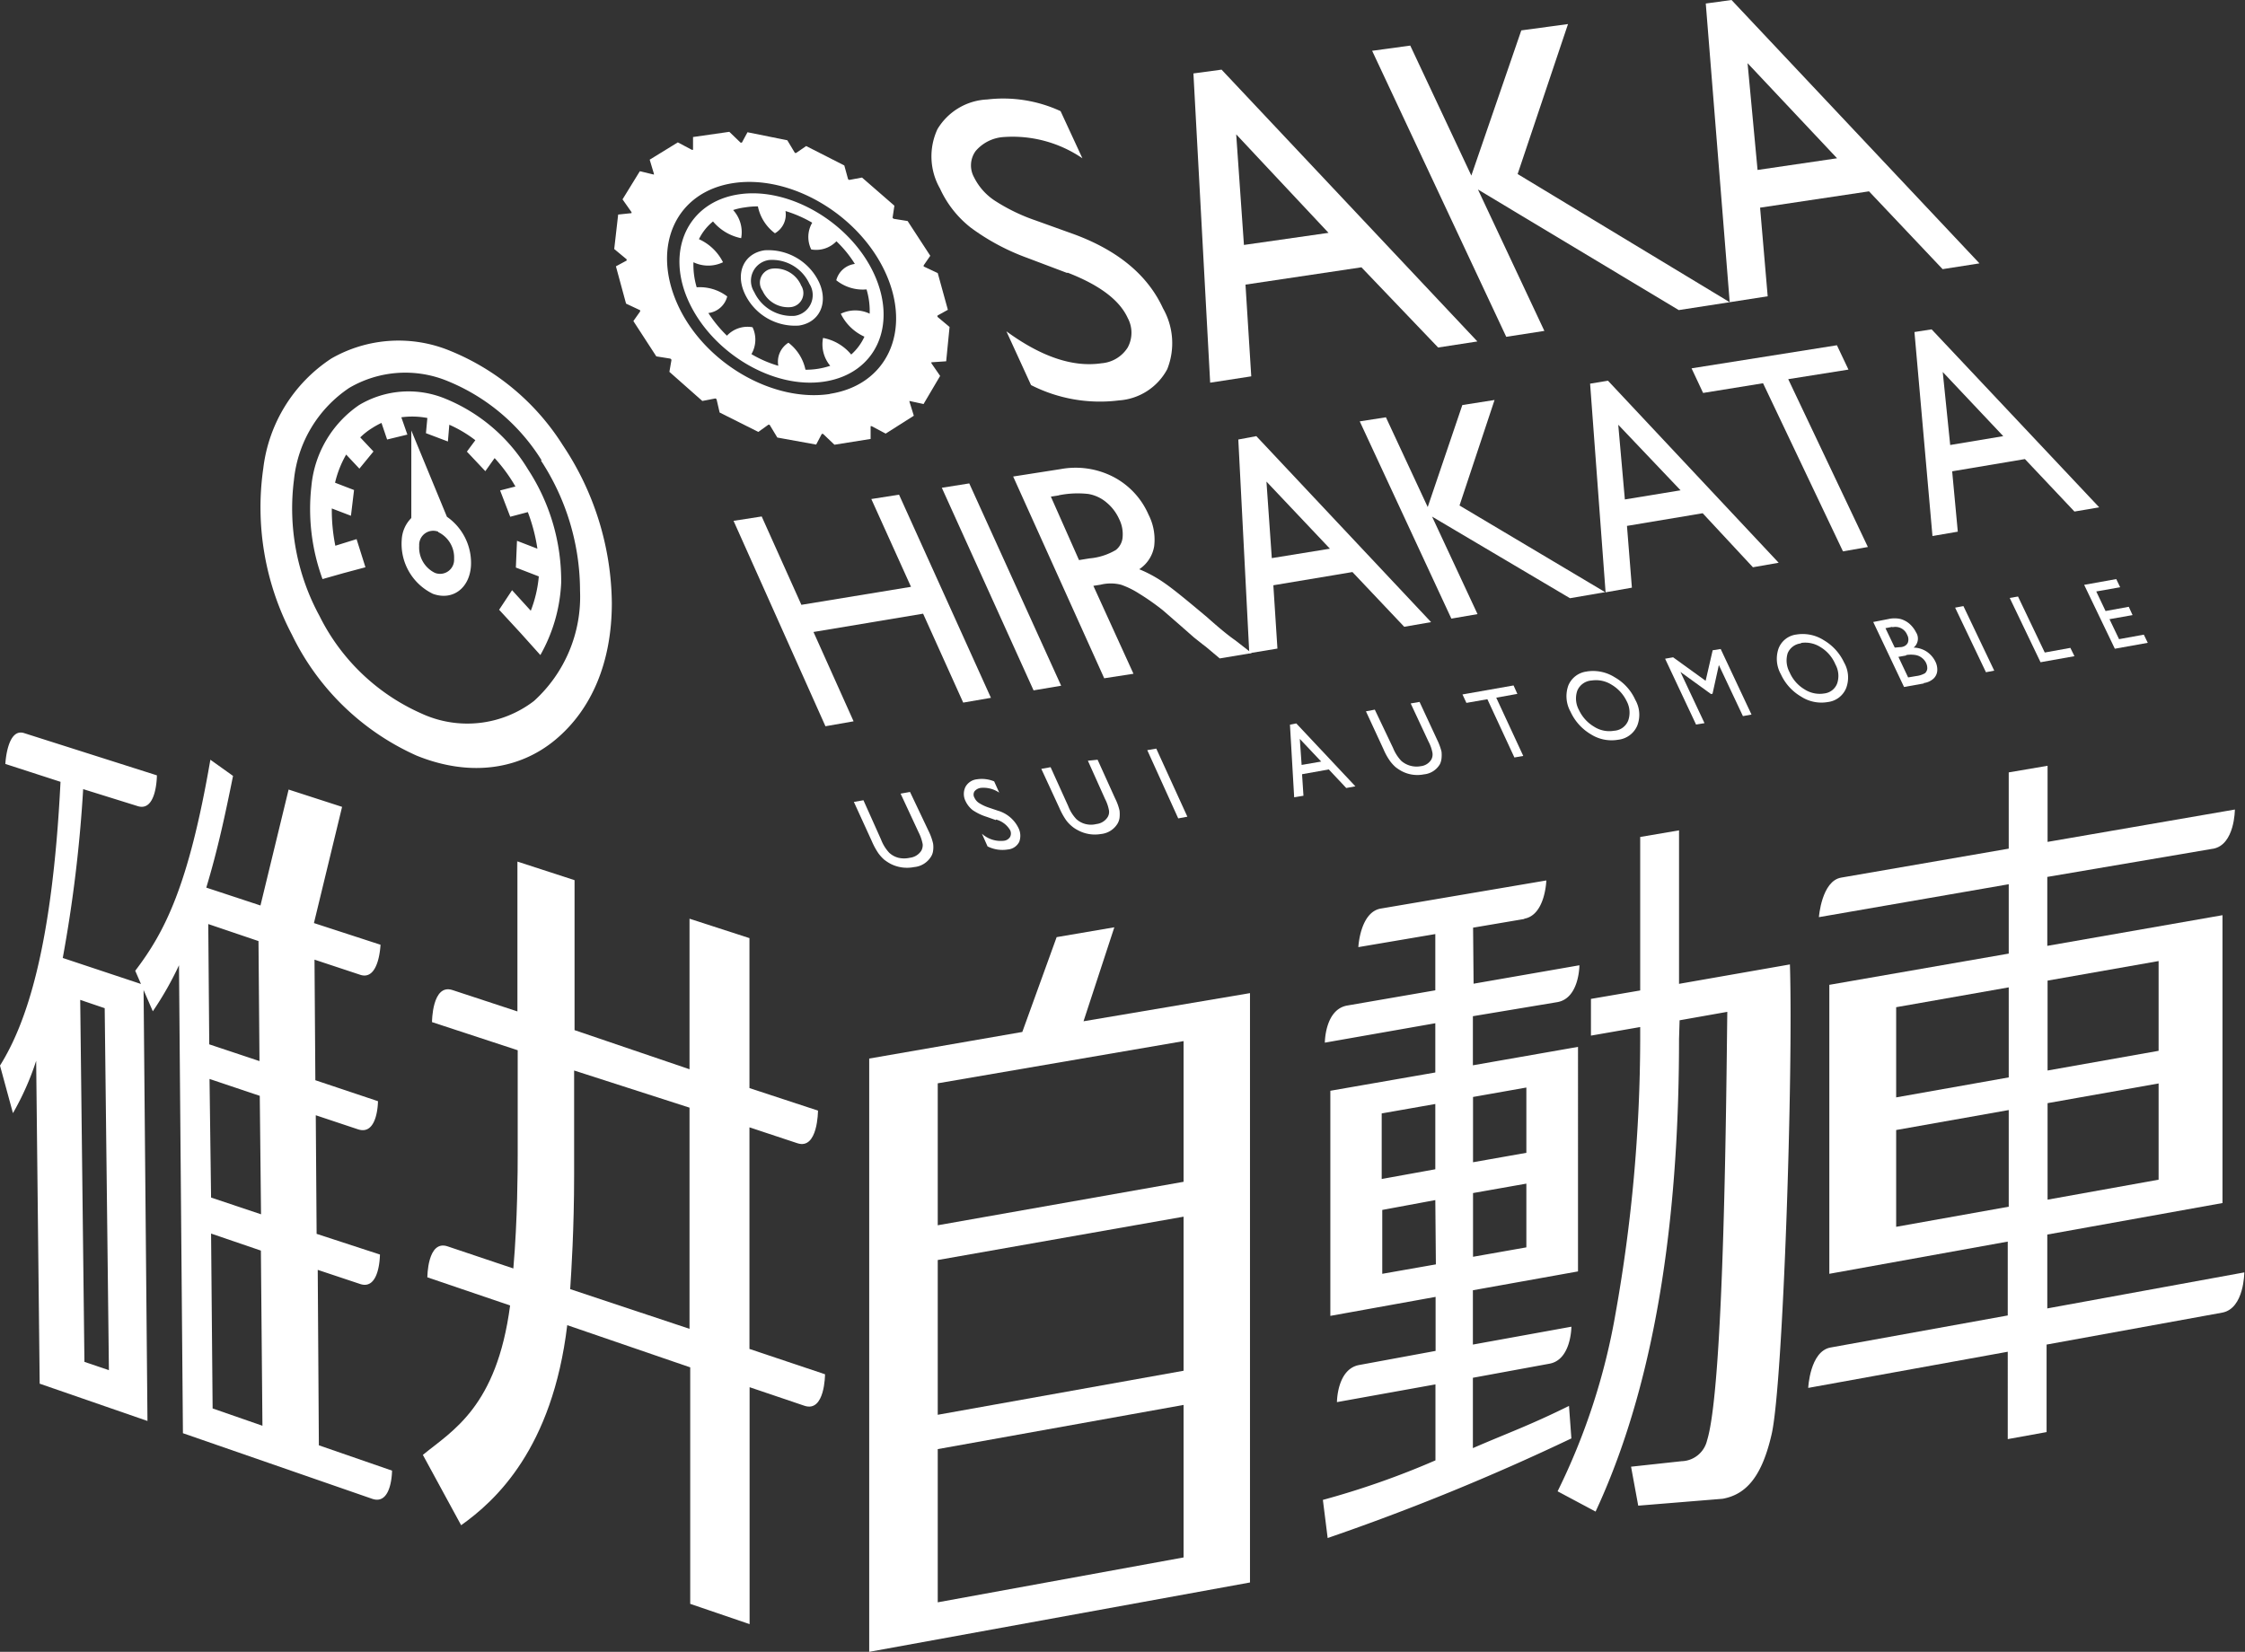 <svg xmlns="http://www.w3.org/2000/svg" viewBox="0 0 159.54 117.41"><rect x="0" y="0" width="159.54" height="117.41" fill="#333333" stroke="none"/><defs><style>.cls-1,.cls-2{fill:#fff;}.cls-2{fill-rule:evenodd;}</style></defs><g id="レイヤー_2" data-name="レイヤー 2"><g id="ヘッダー"><path class="cls-1" d="M67.24,25.68l.24-2.44-.86-.72s0-.06,0-.09l.74-.41-.72-2.61-1-.47,0-.08.47-.68-1.61-2.47-1-.16-.07-.07.13-.86-2.3-2-.91.17-.08-.05L60,11.76l-2.71-1.38-.71.49-.09,0-.54-.9L53.12,9.4l-.4.74h-.09l-.8-.77-2.58.37,0,.91-.08,0-1-.53-2,1.23.3,1,0,.06-1-.24-1.23,2,.64.91,0,.07-.95.1-.28,2.45.88.73a.28.28,0,0,1,0,.09l-.76.41.72,2.65,1,.47a.36.36,0,0,1,0,.09l-.48.68,1.63,2.51,1,.16.08.08-.15.86,2.34,2.07.93-.18.08.05.22.95,2.75,1.38.71-.51.09,0,.55.91L58,31.6l.4-.76h.09l.81.77,2.57-.41,0-.91.07,0,1,.53,2-1.27-.31-1s0,0,0-.05l1,.22,1.18-2-.62-.9a.25.25,0,0,1,0-.07ZM59,28c-4.1.63-9-2.23-10.86-6.39s-.08-8,4-8.6,8.91,2.26,10.79,6.38.12,8-4,8.61"/><path class="cls-1" d="M64,56.41l.67-.12L66,59.09a4,4,0,0,1,.31.87,1.82,1.82,0,0,1,0,.51,1,1,0,0,1-.13.39,1.57,1.57,0,0,1-1.22.77,2.57,2.57,0,0,1-1.69-.24,3.35,3.35,0,0,1-.44-.29,2.92,2.92,0,0,1-.4-.44,5.06,5.06,0,0,1-.47-.86L60.68,57l.68-.12,1.25,2.79a2.88,2.88,0,0,0,.58.94,1.52,1.52,0,0,0,.66.36,1.79,1.79,0,0,0,.8,0,1.12,1.12,0,0,0,.82-.5.83.83,0,0,0,.1-.47,3.17,3.17,0,0,0-.29-.84Z"/><path class="cls-1" d="M70.77,58.29l-.65-.23a3.79,3.79,0,0,1-1-.48,1.8,1.8,0,0,1-.51-.65,1.14,1.14,0,0,1,0-1,1.06,1.06,0,0,1,.82-.54,2.29,2.29,0,0,1,1.22.15l.36.8A2,2,0,0,0,69.71,56a.69.69,0,0,0-.46.25.43.43,0,0,0,0,.45.86.86,0,0,0,.33.38,3.11,3.11,0,0,0,.68.32l.65.22a2.36,2.36,0,0,1,1.46,1.22,1.23,1.23,0,0,1,.06,1,1,1,0,0,1-.81.54,2.35,2.35,0,0,1-1.44-.22l-.4-.9a2,2,0,0,0,1.56.5.59.59,0,0,0,.44-.27.53.53,0,0,0,0-.49,1.65,1.65,0,0,0-1-.75"/><path class="cls-1" d="M77.31,54.07,78,54l1.25,2.76a3.67,3.67,0,0,1,.31.86,2.38,2.38,0,0,1,0,.51,1.12,1.12,0,0,1-.13.39,1.55,1.55,0,0,1-1.19.76A2.53,2.53,0,0,1,76.58,59a2.16,2.16,0,0,1-.43-.29,2.39,2.39,0,0,1-.4-.43,5.06,5.06,0,0,1-.47-.86L74,54.65l.66-.12,1.25,2.76a2.81,2.81,0,0,0,.58.93,1.52,1.52,0,0,0,.65.35,1.58,1.58,0,0,0,.78,0,1.08,1.08,0,0,0,.8-.5.71.71,0,0,0,.09-.46,2.87,2.87,0,0,0-.28-.82Z"/><polygon class="cls-1" points="81.53 53.32 82.17 53.21 84.38 58.05 83.73 58.17 81.53 53.32"/><path class="cls-1" d="M91.67,51.51l.45-.09,4.2,4.47-.65.12-1.24-1.32-1.9.34.1,1.53-.66.11Zm2.22,2.62-1.52-1.61.13,1.85Z"/><path class="cls-1" d="M100.25,50l.63-.11,1.25,2.69a4.35,4.35,0,0,1,.31.84,2.32,2.32,0,0,1,0,.5,1.25,1.25,0,0,1-.11.39,1.47,1.47,0,0,1-1.14.73,2.38,2.38,0,0,1-1.6-.24,3.07,3.07,0,0,1-.42-.28,2.79,2.79,0,0,1-.39-.43,4.39,4.39,0,0,1-.46-.83l-1.25-2.7.63-.12L99,53.17a2.9,2.9,0,0,0,.58.91,1.65,1.65,0,0,0,1.38.38,1,1,0,0,0,.76-.48.77.77,0,0,0,.08-.45,2.74,2.74,0,0,0-.28-.81Z"/><polygon class="cls-1" points="103.93 49.36 107.56 48.72 107.83 49.32 106.33 49.59 108.25 53.73 107.62 53.84 105.7 49.7 104.21 49.96 103.93 49.36"/><path class="cls-1" d="M112.75,47.73a2.87,2.87,0,0,1,2,.41,3.49,3.49,0,0,1,1.46,1.6,2.13,2.13,0,0,1,.14,1.84,1.67,1.67,0,0,1-1.36,1,2.75,2.75,0,0,1-1.94-.39,3.6,3.6,0,0,1-1.44-1.6,2.26,2.26,0,0,1-.16-1.86,1.62,1.62,0,0,1,1.32-1m.32.64a1.19,1.19,0,0,0-1,.72,1.71,1.71,0,0,0,.12,1.38,2.72,2.72,0,0,0,1.07,1.18,2,2,0,0,0,1.43.29,1.15,1.15,0,0,0,1-.73,1.72,1.72,0,0,0-.11-1.37,2.74,2.74,0,0,0-1.07-1.17,2.07,2.07,0,0,0-1.42-.3"/><polygon class="cls-1" points="121.71 46.22 122.28 46.13 124.47 50.79 123.86 50.9 122.15 47.27 121.7 49.31 121.59 49.33 119.42 47.76 121.13 51.4 120.53 51.5 118.33 46.82 118.9 46.72 121.21 48.39 121.71 46.22"/><path class="cls-1" d="M127.67,45.1a2.78,2.78,0,0,1,1.93.4,3.61,3.61,0,0,1,1.45,1.59,2.14,2.14,0,0,1,.15,1.81,1.61,1.61,0,0,1-1.31,1,2.65,2.65,0,0,1-1.9-.39,3.54,3.54,0,0,1-1.43-1.58,2.24,2.24,0,0,1-.17-1.83,1.56,1.56,0,0,1,1.28-1m.32.63a1.15,1.15,0,0,0-.95.7,1.76,1.76,0,0,0,.14,1.36A2.62,2.62,0,0,0,128.24,49a2,2,0,0,0,1.4.29,1.11,1.11,0,0,0,.92-.72,1.69,1.69,0,0,0-.13-1.35A2.6,2.6,0,0,0,129.38,46a2,2,0,0,0-1.39-.3"/><path class="cls-1" d="M136.71,48.58l-1.4.25-2.19-4.62L134.2,44a1.93,1.93,0,0,1,.87,0,1.67,1.67,0,0,1,.64.35,2.05,2.05,0,0,1,.45.59.82.82,0,0,1-.17,1.09,1.77,1.77,0,0,1,.92.28,1.82,1.82,0,0,1,.63.72,1.28,1.28,0,0,1,.13.66.86.86,0,0,1-.26.54,1.27,1.27,0,0,1-.7.32m-2.21-4-.51.1.66,1.38L135,46c.32,0,.51-.16.58-.32a.67.67,0,0,0-.05-.56.9.9,0,0,0-1.07-.53m1,2-.55.1.69,1.46.59-.1a1.6,1.6,0,0,0,.61-.2.52.52,0,0,0,.16-.31.86.86,0,0,0-.08-.41,1,1,0,0,0-.3-.37,1,1,0,0,0-.44-.2,2.05,2.05,0,0,0-.68,0"/><polygon class="cls-1" points="138.94 43.19 139.53 43.08 141.72 47.67 141.13 47.78 138.94 43.19"/><polygon class="cls-1" points="142.82 42.5 143.41 42.4 145.31 46.38 147.13 46.05 147.42 46.64 145.01 47.07 142.82 42.5"/><polygon class="cls-1" points="148.11 41.57 150.39 41.16 150.67 41.74 148.97 42.04 149.63 43.43 151.28 43.13 151.55 43.72 149.91 44.01 150.59 45.43 152.35 45.11 152.63 45.69 150.29 46.11 148.11 41.57"/><polygon class="cls-1" points="61.92 35.47 63.89 35.16 70.42 49.6 68.45 49.94 65.6 43.62 57.81 44.92 60.66 51.27 58.66 51.62 52.13 37.02 54.13 36.71 56.95 42.99 64.74 41.71 61.92 35.47"/><polygon class="cls-1" points="66.93 34.67 68.88 34.36 75.41 48.74 73.45 49.07 66.93 34.67"/><path class="cls-1" d="M78.47,48.21,72,33.87l3.39-.53a5.85,5.85,0,0,1,3.72.55,5.49,5.49,0,0,1,2.51,2.69,3.89,3.89,0,0,1,.4,2.25,2.43,2.43,0,0,1-1.06,1.63,9.2,9.2,0,0,1,1.82,1c.65.45,1.63,1.26,3,2.41.83.74,1.48,1.28,2,1.64l1.17.91-2.27.38-1-.84-.2-.15-.63-.5-1.07-.94-1.15-1a17.26,17.26,0,0,0-1.73-1.21,5.92,5.92,0,0,0-1.24-.6,3,3,0,0,0-1.45,0l-.51.08,2.85,6.25Zm-3.21-13-.58.09,2,4.51.74-.12a4.42,4.42,0,0,0,1.88-.6,1.28,1.28,0,0,0,.48-.94,2.39,2.39,0,0,0-.25-1.26,3.26,3.26,0,0,0-.89-1.17,2.69,2.69,0,0,0-1.3-.61,6.8,6.8,0,0,0-2.13.1"/><path class="cls-1" d="M88,31.24,89.28,31,101.7,44.22l-1.91.33-3.68-3.89-5.62.94.29,4.5-2,.33ZM94.51,39,90,34.23l.38,5.44Z"/><polygon class="cls-1" points="103.92 28.79 106.21 28.43 103.72 35.93 114.07 42.09 111.57 42.52 101.77 36.72 105 43.65 103.14 43.97 96.63 29.95 98.49 29.66 101.46 36.04 103.92 28.79"/><path class="cls-1" d="M113,27.27l1.27-.21L126.4,40l-1.83.32L121,36.48l-5.38.9.35,4.39-1.87.33Zm6.43,7.58L115,30.19l.47,5.31Z"/><polygon class="cls-1" points="120.21 26.18 130.54 24.54 131.36 26.27 127.08 26.95 132.74 38.88 130.97 39.19 125.29 27.24 121.03 27.93 120.21 26.18"/><path class="cls-1" d="M136.05,23.6l1.22-.19,11.91,12.65-1.76.3-3.52-3.73-5.17.87.4,4.29-1.8.31ZM142.36,31l-4.3-4.56.53,5.19Z"/><path class="cls-1" d="M75.83,19.4,73,18.33A15.89,15.89,0,0,1,69,16.19a7.45,7.45,0,0,1-2.2-2.79,4.6,4.6,0,0,1-.18-4.22,4.35,4.35,0,0,1,3.54-2.11,9.71,9.71,0,0,1,5.21.83l1.55,3.35a8.8,8.8,0,0,0-5.59-1.51,2.86,2.86,0,0,0-2,1,1.74,1.74,0,0,0-.11,1.86,4.24,4.24,0,0,0,1.47,1.66,13.17,13.17,0,0,0,2.91,1.41l2.78,1q4.66,1.74,6.27,5.25a5,5,0,0,1,.3,4.32,4.21,4.21,0,0,1-3.43,2.22,10.79,10.79,0,0,1-6.25-1.09l-1.75-3.82c2.49,1.82,4.74,2.57,6.76,2.27a2.42,2.42,0,0,0,1.86-1.12,2.2,2.2,0,0,0,0-2.1c-.58-1.27-2-2.34-4.27-3.22"/><path class="cls-1" d="M84.81,5.22l2-.27,18.18,19.32-2.79.43L96.75,19l-8.24,1.23.41,6.52L86,27.2Zm9.6,11.33-6.56-7,.55,7.86Z"/><polygon class="cls-1" points="108.11 2.16 111.43 1.71 107.85 12.37 122.92 21.48 119.3 22.04 105.03 13.47 109.75 23.52 107.04 23.94 97.51 3.61 100.22 3.24 104.56 12.48 108.11 2.16"/><path class="cls-1" d="M121.22.25,123.05,0l17.62,18.72-2.62.41-5.23-5.53-7.74,1.16.54,6.3-2.7.42Zm9.33,11-6.36-6.76.71,7.59Z"/><path class="cls-1" d="M61.77,117.41V75.24l10.88-1.89,2.44-6.74,4.1-.7L77,72.59l11.83-2v41.89ZM84.11,74,66.64,77V87.09L84.11,84Zm0,12.48L66.64,89.56v11l17.47-3.13Zm0,13.38L66.64,103v10.89l17.47-3.19Z"/><path class="cls-1" d="M104.72,69.92l7.52-1.31s0,2.35-1.57,2.62l-6,1v3.49l7.47-1.31V90.37l-7.47,1.34v3.86l7-1.27s0,2.35-1.56,2.63l-5.44,1v5c2.46-1.07,4-1.6,6.83-3l.17,2.31a164.93,164.93,0,0,1-17.32,7.08l-.34-2.71a58.82,58.82,0,0,0,8-2.81V98.4l-7,1.26s0-2.36,1.59-2.64l5.42-1V92.18l-7.48,1.35v-16L102,76.23v-3.5l-7.85,1.38s0-2.37,1.6-2.64L102,70.39V66.32l2.68-.83ZM102,78.47l-3.81.67V83.8l3.81-.69Zm0,6.83L98.23,86v4.54l3.81-.67Zm6.47-8-3.79.67v4.64l3.79-.67Zm0,6.83-3.79.67v4.53l3.79-.67Zm10.85-10.29c0,11.22-1.27,23.59-5.93,33.6l-2.7-1.44a46.34,46.34,0,0,0,4.12-12.65,111.71,111.71,0,0,0,1.75-19.44V73l-3.5.61V71l3.5-.6V59.49l2.76-.47V69.93l7.88-1.38c.24,7.78-.48,29.68-1.29,33.35-.68,3-1.78,4.32-3.49,4.63l-6,.49-.51-2.77,3.59-.39a1.91,1.91,0,0,0,1.81-1.47c1.23-3.91,1.37-25.21,1.44-30.47l-3.39.6Zm-11-8.52-11.79,2s.12-2.48,1.59-2.74l11.77-2s-.07,2.46-1.57,2.72"/><path class="cls-1" d="M157.24,60.33l-11.75,2v4.9l12.45-2.18V85.51l-12.45,2.24V93l14-2.56s0,2.57-1.57,2.86l-12.48,2.27v6.22l-2.76.5V96.08l-14.18,2.57s.12-2.6,1.58-2.87l12.6-2.28V88.25L130,90.54V70l12.75-2.22V62.85l-13.49,2.34s.19-2.57,1.58-2.81l11.91-2.06V54.9l2.76-.47v5.41l13.31-2.3s0,2.52-1.56,2.79m-14.51,9.85-8,1.41V78l8-1.42Zm0,8.72-8,1.42V87.2l8-1.43Zm10.65-10.59-7.89,1.39v6.39l7.89-1.4Zm0,8.7-7.89,1.4v6.86l7.89-1.42Z"/><path class="cls-1" d="M10.2,70,10.48,101,2.82,98.35,2.57,75.4A19.4,19.4,0,0,1,.92,79.12L0,75.74c1.83-2.93,3.71-8.25,4.3-20.17L.38,54.3s.12-2.59,1.34-2.19l9.43,3s0,2.65-1.39,2.18L5.91,56.09a98.6,98.6,0,0,1-1.45,12ZM7.44,71.66,5.7,71.07,6,96.8l1.74.59ZM9.61,69c2.08-2.73,3.79-6,5.34-15l1.61,1.15c-.55,2.73-1.08,5.21-1.9,7.94l3.85,1.27,2-8.24,3.8,1.23-2,8.26,4.73,1.54s-.09,2.57-1.43,2.14l-3.26-1.08.06,8.57,4.45,1.49s0,2.47-1.42,2l-3-1,.06,8.43L27,89.17s0,2.58-1.42,2.09l-3-1,.08,12.47,5.2,1.8s0,2.5-1.42,2L13,101.87l-.28-33.26a23.28,23.28,0,0,1-1.86,3.27Zm8.76-2.11L14.8,65.68l.07,8.55,3.57,1.19Zm.09,11-3.57-1.2L15,85.12l3.55,1.19Zm.08,11L15,87.68l.11,12.43,3.54,1.23Z"/><path class="cls-1" d="M49,76l0-10.7,4.26,1.38V77.34l4.87,1.6s0,2.8-1.46,2.32l-3.41-1.13V95.88l5.37,1.8s0,2.73-1.46,2.24l-3.9-1.32,0,16.84L49.05,114l0-16.81-8.74-3c-1.05,8.78-5.1,12.49-7.54,14.22l-2.72-5c2.09-1.71,5.25-3.4,6.2-10.62l-5.88-2s0-2.69,1.44-2.2l4.67,1.57c.3-3.45.31-7,.31-8.17l0-7.34-6.09-2s0-2.75,1.45-2.28l4.62,1.52,0-10.65,4.06,1.32,0,10.66Zm-8.2.09,0,7.41c0,3.88-.2,6.89-.28,8.13L49,94.45l0-15.72Z"/><path class="cls-2" d="M29.23,36.8l0-6.2,2.53,6.13a4,4,0,0,1,1.71,3.48c-.1,1.61-1.31,2.5-2.7,2a3.94,3.94,0,0,1-2.22-3.86,2.35,2.35,0,0,1,.66-1.51M32,24.94a9.6,9.6,0,0,0-8.45.54,10.88,10.88,0,0,0-4.84,7.81A19.45,19.45,0,0,0,20.74,45.1a18,18,0,0,0,8.87,8.61c3.78,1.53,7.31,1,9.87-1.14s4-5.49,4-9.71A20.54,20.54,0,0,0,40,31.65a17.07,17.07,0,0,0-8-6.71m6.49,7.78a14.16,14.16,0,0,0-6.67-5.63,7.87,7.87,0,0,0-7,.48,8.94,8.94,0,0,0-3.93,6.54,16,16,0,0,0,1.82,9.68,14.74,14.74,0,0,0,7.23,6.92,7.78,7.78,0,0,0,8-.88A10,10,0,0,0,41.22,42a16.93,16.93,0,0,0-2.78-9.27M23.83,38.79a12.83,12.83,0,0,1-.25-2.65l1.36.52.22-1.83-1.35-.52a7.4,7.4,0,0,1,.79-2l.94,1,1-1.22-.94-1a4.78,4.78,0,0,1,.84-.66,5.44,5.44,0,0,1,.67-.37l.4,1.18,1.44-.35-.43-1.23a5.79,5.79,0,0,1,1.85.05l-.1,1.08,1.56.59.1-1.19a8.94,8.94,0,0,1,1.85,1.1l-.6.81,1.31,1.39.66-.93a11.26,11.26,0,0,1,1.25,1.64c.08.12.15.25.23.38l-1.09.28.72,1.87,1.25-.33a12.29,12.29,0,0,1,.68,2.6l-1.45-.56-.08,1.9,1.63.63a8.88,8.88,0,0,1-.57,2.44l-1.33-1.46-.92,1.39L37,45l1.4,1.56a11.47,11.47,0,0,0,1.48-5.13,14.49,14.49,0,0,0-2.36-8.07,12.28,12.28,0,0,0-5.82-5,6.85,6.85,0,0,0-6.18.43,7.86,7.86,0,0,0-3.39,5.76,14.5,14.5,0,0,0,.79,6.61l1.48-.42,1.57-.42-.63-2Zm7.31-1a1,1,0,0,0-1.35,1,2,2,0,0,0,1.12,1.93,1,1,0,0,0,1.36-1,2,2,0,0,0-1.13-1.9"/><path class="cls-1" d="M58.21,20.07a4,4,0,0,0-3.87-2.28c-1.46.21-2.1,1.59-1.42,3.07a3.94,3.94,0,0,0,3.86,2.28c1.46-.22,2.1-1.6,1.43-3.07m-1.74,2.38a2.94,2.94,0,0,1-2.87-1.69,1.49,1.49,0,0,1,1.06-2.28,2.92,2.92,0,0,1,2.86,1.69,1.49,1.49,0,0,1-1.05,2.28"/><path class="cls-1" d="M56.91,20.26a1,1,0,0,1-.72,1.57,2,2,0,0,1-2-1.16,1,1,0,0,1,.73-1.58,2,2,0,0,1,2,1.17"/><path class="cls-1" d="M52.53,13.81c-3.65.53-5.26,4-3.58,7.64s6,6.24,9.65,5.67,5.19-4,3.52-7.64-6-6.2-9.59-5.67m9.28,8.49a2.36,2.36,0,0,0-2.06,0h0a3.46,3.46,0,0,0,1.68,1.63,3.79,3.79,0,0,1-.94,1.27,3.41,3.41,0,0,0-2-1.18h0A2.38,2.38,0,0,0,59,26a5.56,5.56,0,0,1-.85.21,5.49,5.49,0,0,1-.91.07,3.25,3.25,0,0,0-1.21-1.92h0A1.59,1.59,0,0,0,55.31,26a8.25,8.25,0,0,1-1.91-.83,2.05,2.05,0,0,0,.08-1.91h0a2,2,0,0,0-1.82.6,9.2,9.2,0,0,1-1.32-1.61,1.58,1.58,0,0,0,1.34-1.18h0a3.22,3.22,0,0,0-2.17-.65,5.59,5.59,0,0,1-.23-1.78,2.43,2.43,0,0,0,2.1,0h0A3.54,3.54,0,0,0,49.67,17a3.71,3.71,0,0,1,1-1.26,3.51,3.51,0,0,0,2,1.19h0a2.33,2.33,0,0,0-.57-2,4.58,4.58,0,0,1,.85-.19,5.49,5.49,0,0,1,.91-.07,3.17,3.17,0,0,0,1.21,1.91h0A1.53,1.53,0,0,0,55.82,15a8.84,8.84,0,0,1,1.9.83,2,2,0,0,0-.07,1.9h0a2,2,0,0,0,1.79-.58,8.1,8.1,0,0,1,1.31,1.61,1.57,1.57,0,0,0-1.32,1.16h0a3,3,0,0,0,2.15.65,5.31,5.31,0,0,1,.22,1.77"/></g></g></svg>